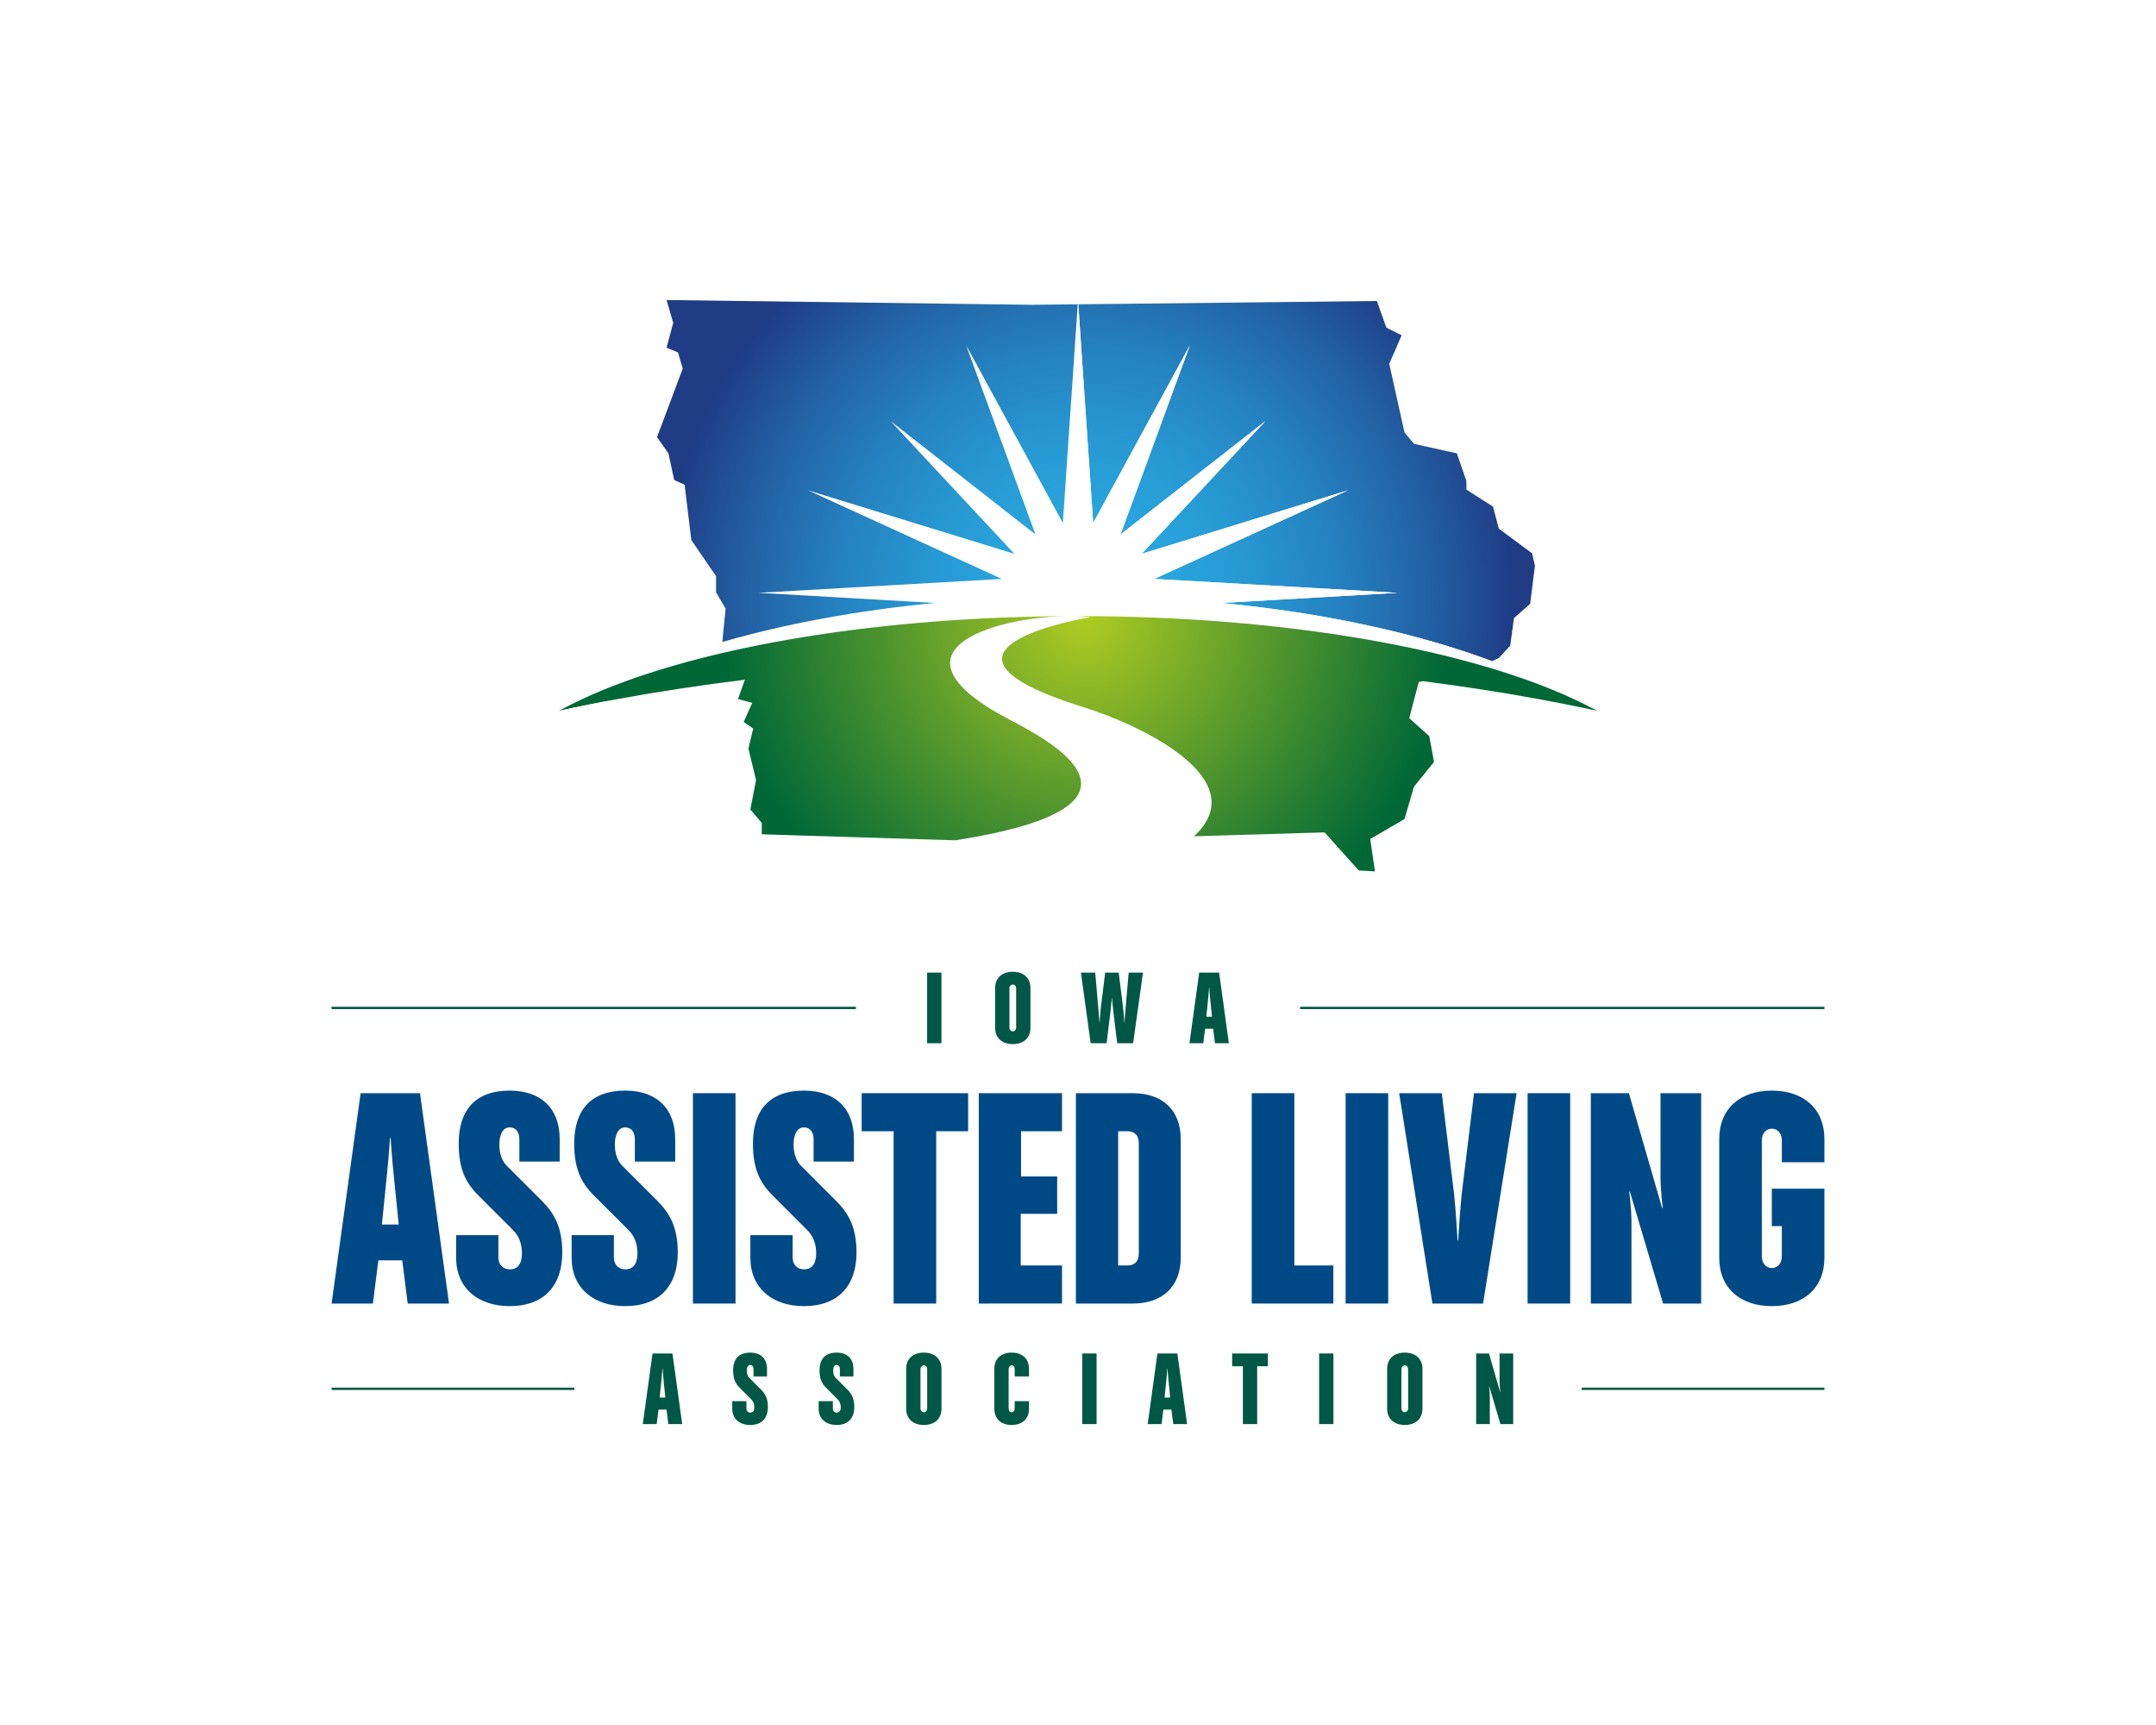 <?xml version="1.0" encoding="UTF-8"?>
<svg data-bbox="0 0 1000 800" viewBox="0 0 1000 800" xmlns="http://www.w3.org/2000/svg" data-type="ugc">
    <g>
        <path fill="#FFFFFF" d="M1000 0v800H0V0z"/>
        <path d="M569.336 417.438c-.732-.498-1.499-.988-2.257-1.48a662 662 0 0 0-18.65-3.688 548 548 0 0 1 20.907 5.168" fill="#FFFFFF"/>
        <radialGradient gradientUnits="userSpaceOnUse" r="197.674" cy="277.562" cx="504.526" id="01874fd0-11b8-42f9-97c1-17e972215a2b">
            <stop offset="0" stop-color="#29abe2"/>
            <stop offset=".176" stop-color="#29a6de"/>
            <stop offset=".371" stop-color="#2799d3"/>
            <stop offset=".574" stop-color="#2583c1"/>
            <stop offset=".783" stop-color="#2364a7"/>
            <stop offset=".995" stop-color="#1f3d86"/>
            <stop offset="1" stop-color="#1f3c85"/>
        </radialGradient>
        <path d="m551.87 160.18-32.15 87.7 67.18-52.58-57.38 61.55 95.71-29.46-89.88 41.09 112.83 6.45-81.79 4.71c48.02 4.6 91.11 14.08 125.64 27.01l3.13-1.44 5.3-5.74 1.76-12.81 7.51-6.63 2.21-17.66-1.32-5.74-15.46-11.49-2.65-10.16-12.37-7.94v-3.98l-4.41-12.81-19.88-4.41-4.42-5.3-7.06-31.8 5.74-13.25-7.07-3.54-4.41-12.36-138.5 1.53 6.91 101.4z" fill="url(#01874fd0-11b8-42f9-97c1-17e972215a2b)"/>
        <path d="M502.44 327.93c-86.68-27.05 3.43-41.73 3.43-41.73a83 83 0 0 0-8.13-.46c.75-.01 1.51-.01 2.26-.01 95.67 0 180 15.24 229.81 38.41-10.99-6.34-23.66-12.2-37.78-17.49-34.53-12.93-77.62-22.41-125.64-27.01l81.79-4.71-112.83-6.45 89.88-41.09-95.71 29.46 57.38-61.55-67.18 52.58 32.15-87.7-44.83 82.34-6.91-101.4-.13-1.97-.13 1.98-6.9 101.39-44.84-82.34 32.15 87.7-67.18-52.58 57.39 61.55-95.72-29.46 89.88 41.09-112.83 6.45 81.8 4.71c-36.17 3.47-69.55 9.7-98.57 18.09-25.27 7.3-47.23 16.24-64.86 26.41 48.82-22.71 130.8-37.8 224.11-38.39-34.19.66-86.31 16.51-25.8 48.12 17.96 9.39 76.23 39.98-25.44 55.84l23.77.74 86.9-2.6c.16-.12.31-.25.47-.37 27.35-26.07-24.4-51.02-51.76-59.55m-5.19-42.19" fill="#FFFFFF"/>
        <radialGradient gradientUnits="userSpaceOnUse" r="167.724" cy="286.483" cx="503.039" id="83544caa-216d-42d0-b4a1-07d401aa970c">
            <stop offset="0" stop-color="#afcb22"/>
            <stop offset="1" stop-color="#006837"/>
        </radialGradient>
        <path d="M729.81 324.14C680 300.97 595.67 285.73 500 285.73c-.75 0-1.51 0-2.26.01 2.92.03 5.66.19 8.13.46 0 0-90.11 14.68-3.43 41.73 27.36 8.53 79.11 33.48 51.76 59.55-.16.12-.31.25-.47.37l60.61-1.82 15.9 17.66 7.5.45-2.2-15.02 15.89-9.27 4.42-15.02 9.28-11.48-2.21-11.93-9.28-8.39 4.42-16.78 2.04-.32c18.38 2.36 36.11 5.1 53.1 8.21 8.37 1.53 16.56 3.15 24.55 4.86l2.98.63c-3.42-1.88-7.08-3.7-10.92-5.49" fill="url(#83544caa-216d-42d0-b4a1-07d401aa970c)"/>
        <radialGradient gradientUnits="userSpaceOnUse" r="197.674" cy="277.562" cx="504.526" id="fd192380-9a72-4fa1-85ca-19017989c15e">
            <stop offset="0" stop-color="#29abe2"/>
            <stop offset=".176" stop-color="#29a6de"/>
            <stop offset=".371" stop-color="#2799d3"/>
            <stop offset=".574" stop-color="#2583c1"/>
            <stop offset=".783" stop-color="#2364a7"/>
            <stop offset=".995" stop-color="#1f3d86"/>
            <stop offset="1" stop-color="#1f3c85"/>
        </radialGradient>
        <path d="m351.82 274.93 112.83-6.45-89.88-41.09 95.72 29.46-57.39-61.55 67.18 52.58-32.15-87.7 44.84 82.34 6.9-101.39-21.12.23-169.59-2.21 3.09 10.6-3.09 11.48 5.3 2.21 2.2 7.51-11.92 31.79 5.3 7.51 2.65 12.37 4.86 2.21 3.09 25.61 11.48 16.79v7.5l4.42 7.51-1.49 15.49c29.02-8.39 62.4-14.62 98.57-18.09z" fill="url(#fd192380-9a72-4fa1-85ca-19017989c15e)"/>
        <path d="M497.25 285.74c-.57-.01-1.15-.01-1.73 0" fill="none"/>
        <radialGradient gradientUnits="userSpaceOnUse" r="167.724" cy="286.483" cx="503.039" id="7fccb2f5-59c5-4489-a1dd-230eb550a2ee">
            <stop offset="0" stop-color="#afcb22"/>
            <stop offset="1" stop-color="#006837"/>
        </radialGradient>
        <path d="M468.5 333.87c-60.51-31.61-8.39-47.46 25.8-48.12-93.31.59-175.29 15.68-224.11 38.39-3.84 1.79-7.5 3.61-10.92 5.49l2.98-.63c7.99-1.71 16.18-3.33 24.55-4.86 18.71-3.42 38.33-6.41 58.71-8.91l-3.23 8.97 6.63 1.76-3.98 8.84 4.42 3.09-2.21 9.27 3.53 14.58-2.65 13.69 5.3 6.18v5.3l89.74 2.8c101.67-15.86 43.4-46.45 25.44-55.84" fill="url(#7fccb2f5-59c5-4489-a1dd-230eb550a2ee)"/>
        <path d="M259.27 330.95c8.94-2.41 18.12-4.67 27.53-6.81-8.37 1.53-16.56 3.15-24.55 4.86-1 .65-2.01 1.29-2.98 1.95" fill="#FFFFFF"/>
        <path d="m189.113 604.547-2.544-20.052h-11.074l-2.544 20.052h-19.154l13.468-97.567h27.534l13.468 97.567zm-6.585-60.456c-.748-7.033-1.347-16.311-1.347-16.311h-.299s-.599 9.277-1.347 16.311l-2.395 23.794h7.782z" fill="#004987"/>
        <path d="M236.401 605.744c-14.665 0-24.84-8.38-24.84-22.446v-10.476h19.603v10.325c0 3.592 2.394 5.537 5.237 5.537 3.592 0 5.687-2.395 5.687-7.482 0-4.189-1.347-7.931-4.04-10.624l-16.312-16.312c-5.686-5.687-8.979-12.121-8.979-23.942 0-15.862 8.081-24.542 23.644-24.542 14.665 0 23.195 8.38 23.195 22.446v10.476H240.89v-10.325c0-3.143-1.496-5.537-4.489-5.537-3.142 0-4.789 3.292-4.789 7.931 0 4.19 1.197 7.632 3.442 9.877l16.311 16.311c5.687 5.687 9.428 12.121 9.428 23.943 0 15.562-8.679 24.84-24.392 24.84" fill="#004987"/>
        <path d="M289.973 605.744c-14.665 0-24.84-8.38-24.84-22.446v-10.476h19.603v10.325c0 3.592 2.394 5.537 5.237 5.537 3.592 0 5.687-2.395 5.687-7.482 0-4.189-1.347-7.931-4.04-10.624l-16.312-16.312c-5.686-5.687-8.979-12.121-8.979-23.942 0-15.862 8.081-24.542 23.644-24.542 14.665 0 23.195 8.38 23.195 22.446v10.476h-18.706v-10.325c0-3.143-1.496-5.537-4.489-5.537-3.142 0-4.789 3.292-4.789 7.931 0 4.19 1.197 7.632 3.442 9.877l16.311 16.311c5.687 5.687 9.428 12.121 9.428 23.943 0 15.562-8.679 24.84-24.392 24.84" fill="#004987"/>
        <path d="M321.398 604.547V506.98h19.753v97.567z" fill="#004987"/>
        <path d="M372.877 605.744c-14.665 0-24.84-8.38-24.84-22.446v-10.476h19.603v10.325c0 3.592 2.394 5.537 5.237 5.537 3.592 0 5.687-2.395 5.687-7.482 0-4.189-1.347-7.931-4.04-10.624l-16.312-16.312c-5.686-5.687-8.979-12.121-8.979-23.942 0-15.862 8.081-24.542 23.644-24.542 14.665 0 23.195 8.38 23.195 22.446v10.476h-18.706v-10.325c0-3.143-1.496-5.537-4.489-5.537-3.142 0-4.789 3.292-4.789 7.931 0 4.19 1.197 7.632 3.442 9.877l16.311 16.311c5.687 5.687 9.428 12.121 9.428 23.943 0 15.562-8.679 24.84-24.392 24.84" fill="#004987"/>
        <path d="M434.231 524.637v79.909h-19.753v-79.909h-14.815v-17.658h49.382v17.658z" fill="#004987"/>
        <path d="M453.983 604.547V506.98h38.607v17.658h-19.004v20.95h16.76v17.358h-16.91v23.942h19.154v17.658z" fill="#004987"/>
        <path d="M525.364 604.547h-26.336V506.98h26.336c13.768 0 22.297 7.781 22.297 21.399v54.769c-.001 13.617-8.53 21.399-22.297 21.399m2.843-74.223c0-3.891-1.945-5.687-5.387-5.687h-4.191v62.251h4.191c3.441 0 5.387-1.795 5.387-5.687z" fill="#004987"/>
        <path d="M580.584 604.547V506.98h19.752v79.909h18.107v17.658z" fill="#004987"/>
        <path d="M624.129 604.547V506.98h19.752v97.567z" fill="#004987"/>
        <path d="M687.877 604.547h-23.494l-15.414-97.567h19.754l5.686 46.539c.748 6.435 1.646 21.698 1.646 21.698h.299s.898-15.264 1.646-21.698l5.688-46.539h19.752z" fill="#004987"/>
        <path d="M708.53 604.547V506.98h19.752v97.567z" fill="#004987"/>
        <path d="m771.381 604.547-15.414-51.926h-.299s1.047 7.781 1.047 14.365v37.561h-18.854V506.98h17.656l15.414 53.273h.299s-1.047-7.932-1.047-14.665V506.98h18.855v97.567z" fill="#004987"/>
        <path d="M821.813 605.744c-14.666 0-24.393-8.38-24.393-22.446v-55.069c0-14.066 9.727-22.446 24.393-22.446 14.664 0 24.391 8.38 24.391 22.446v10.774h-19.752v-10.176c0-3.441-2.244-5.387-4.639-5.387s-4.639 1.945-4.639 5.387v53.872c0 3.441 2.244 5.387 4.639 5.387s4.639-1.945 4.639-5.387v-14.066h-4.639v-17.358h24.391v32.023c-.001 14.066-9.727 22.446-24.391 22.446" fill="#004987"/>
        <path d="m309.996 660.451-.854-6.731h-3.718l-.854 6.731h-6.43l4.521-32.753h9.243l4.521 32.753zm-2.21-20.294c-.251-2.362-.452-5.476-.452-5.476h-.101s-.201 3.114-.452 5.476l-.804 7.986h2.612z" fill="#005745"/>
        <path d="M347.972 660.853c-4.923 0-8.339-2.814-8.339-7.535v-3.516h6.581v3.466c0 1.205.804 1.859 1.759 1.859 1.205 0 1.909-.804 1.909-2.512 0-1.406-.452-2.663-1.356-3.567l-5.476-5.475c-1.909-1.91-3.014-4.069-3.014-8.039 0-5.325 2.712-8.238 7.937-8.238 4.923 0 7.786 2.813 7.786 7.534v3.517h-6.279v-3.466c0-1.055-.502-1.859-1.507-1.859-1.055 0-1.607 1.104-1.607 2.662 0 1.406.402 2.562 1.155 3.316l5.475 5.475c1.909 1.91 3.165 4.069 3.165 8.037-.001 5.226-2.914 8.341-8.189 8.341" fill="#005745"/>
        <path d="M388.057 660.853c-4.923 0-8.339-2.814-8.339-7.535v-3.516h6.581v3.466c0 1.205.803 1.859 1.758 1.859 1.206 0 1.91-.804 1.91-2.512 0-1.406-.452-2.663-1.356-3.567l-5.476-5.475c-1.909-1.91-3.014-4.069-3.014-8.039 0-5.325 2.713-8.238 7.936-8.238 4.924 0 7.786 2.813 7.786 7.534v3.517h-6.279v-3.466c0-1.055-.502-1.859-1.507-1.859-1.054 0-1.608 1.104-1.608 2.662 0 1.406.402 2.562 1.155 3.316l5.476 5.475c1.91 1.91 3.165 4.069 3.165 8.037 0 5.226-2.914 8.341-8.188 8.341" fill="#005745"/>
        <path d="M428.493 660.853c-4.924 0-8.189-2.814-8.189-7.535v-18.487c0-4.721 3.265-7.534 8.189-7.534 4.922 0 8.189 2.813 8.189 7.534v18.487c0 4.721-3.266 7.535-8.189 7.535m1.558-25.821c0-1.155-.754-1.809-1.557-1.809-.804 0-1.557.653-1.557 1.809v18.085c0 1.155.753 1.809 1.557 1.809s1.557-.653 1.557-1.809z" fill="#005745"/>
        <path d="M469.232 660.853c-4.922 0-8.037-2.814-8.037-7.535v-18.487c0-4.721 3.115-7.534 8.037-7.534 4.924 0 8.038 2.813 8.038 7.534v3.517h-6.631v-3.316c0-1.155-.602-1.809-1.406-1.809s-1.406.653-1.406 1.809v18.085c0 1.155.603 1.809 1.406 1.809.804 0 1.406-.653 1.406-1.809v-3.315h6.631v3.516c-.001 4.721-3.114 7.535-8.038 7.535" fill="#005745"/>
        <path d="M501.983 660.451v-32.753h6.631v32.753z" fill="#005745"/>
        <path d="m544.179 660.451-.854-6.731h-3.717l-.854 6.731h-6.43l4.521-32.753h9.243l4.521 32.753zm-2.211-20.294c-.251-2.362-.452-5.476-.452-5.476h-.1s-.201 3.114-.452 5.476l-.804 7.986h2.612z" fill="#005745"/>
        <path d="M583.109 633.626v26.825h-6.631v-26.825h-4.974v-5.928h16.577v5.928z" fill="#005745"/>
        <path d="M611.841 660.451v-32.753h6.631v32.753z" fill="#005745"/>
        <path d="M651.575 660.853c-4.924 0-8.189-2.814-8.189-7.535v-18.487c0-4.721 3.265-7.534 8.189-7.534 4.922 0 8.189 2.813 8.189 7.534v18.487c0 4.721-3.266 7.535-8.189 7.535m1.558-25.821c0-1.155-.754-1.809-1.557-1.809-.804 0-1.557.653-1.557 1.809v18.085c0 1.155.753 1.809 1.557 1.809s1.557-.653 1.557-1.809z" fill="#005745"/>
        <path d="m695.931 660.451-5.175-17.431h-.1s.352 2.612.352 4.823v12.609h-6.33v-32.753h5.928l5.174 17.884h.101s-.352-2.662-.352-4.923v-12.961h6.33v32.753z" fill="#005745"/>
        <path fill="#005745" d="M266.37 643.54v1.07H153.797v-1.07z"/>
        <path fill="#005745" d="M846.203 643.54v1.07H733.63v-1.07z"/>
        <path d="M430.025 483.827v-32.753h6.631v32.753z" fill="#005745"/>
        <path d="M469.76 484.229c-4.923 0-8.189-2.814-8.189-7.535v-18.487c0-4.721 3.266-7.534 8.189-7.534s8.188 2.813 8.188 7.534v18.487c0 4.721-3.265 7.535-8.188 7.535m1.557-25.821c0-1.155-.753-1.809-1.557-1.809s-1.557.653-1.557 1.809v18.085c0 1.155.754 1.809 1.557 1.809.804 0 1.557-.653 1.557-1.809z" fill="#005745"/>
        <path d="M525.568 483.827h-7.384l-1.708-13.915c-.352-2.913-.703-6.982-.703-6.982h-.101s-.351 4.069-.703 6.982l-1.708 13.915h-7.384l-4.521-32.753h6.631l1.406 16.226c.251 2.964.552 6.782.552 6.782h.101s.201-3.768.552-6.782l2.01-16.226h6.279l2.01 16.226c.402 3.215.552 6.782.552 6.782h.101s.251-3.567.552-6.782l1.406-16.226h6.631z" fill="#005745"/>
        <path d="m563.545 483.827-.854-6.731h-3.717l-.854 6.731h-6.43l4.521-32.753h9.243l4.521 32.753zm-2.211-20.294c-.251-2.362-.452-5.476-.452-5.476h-.1s-.201 3.114-.452 5.476l-.804 7.986h2.613z" fill="#005745"/>
        <path fill="#005745" d="M396.994 466.916v1.07H153.797v-1.07z"/>
        <path fill="#005745" d="M846.203 466.916v1.07H603.006v-1.07z"/>
    </g>
</svg>
